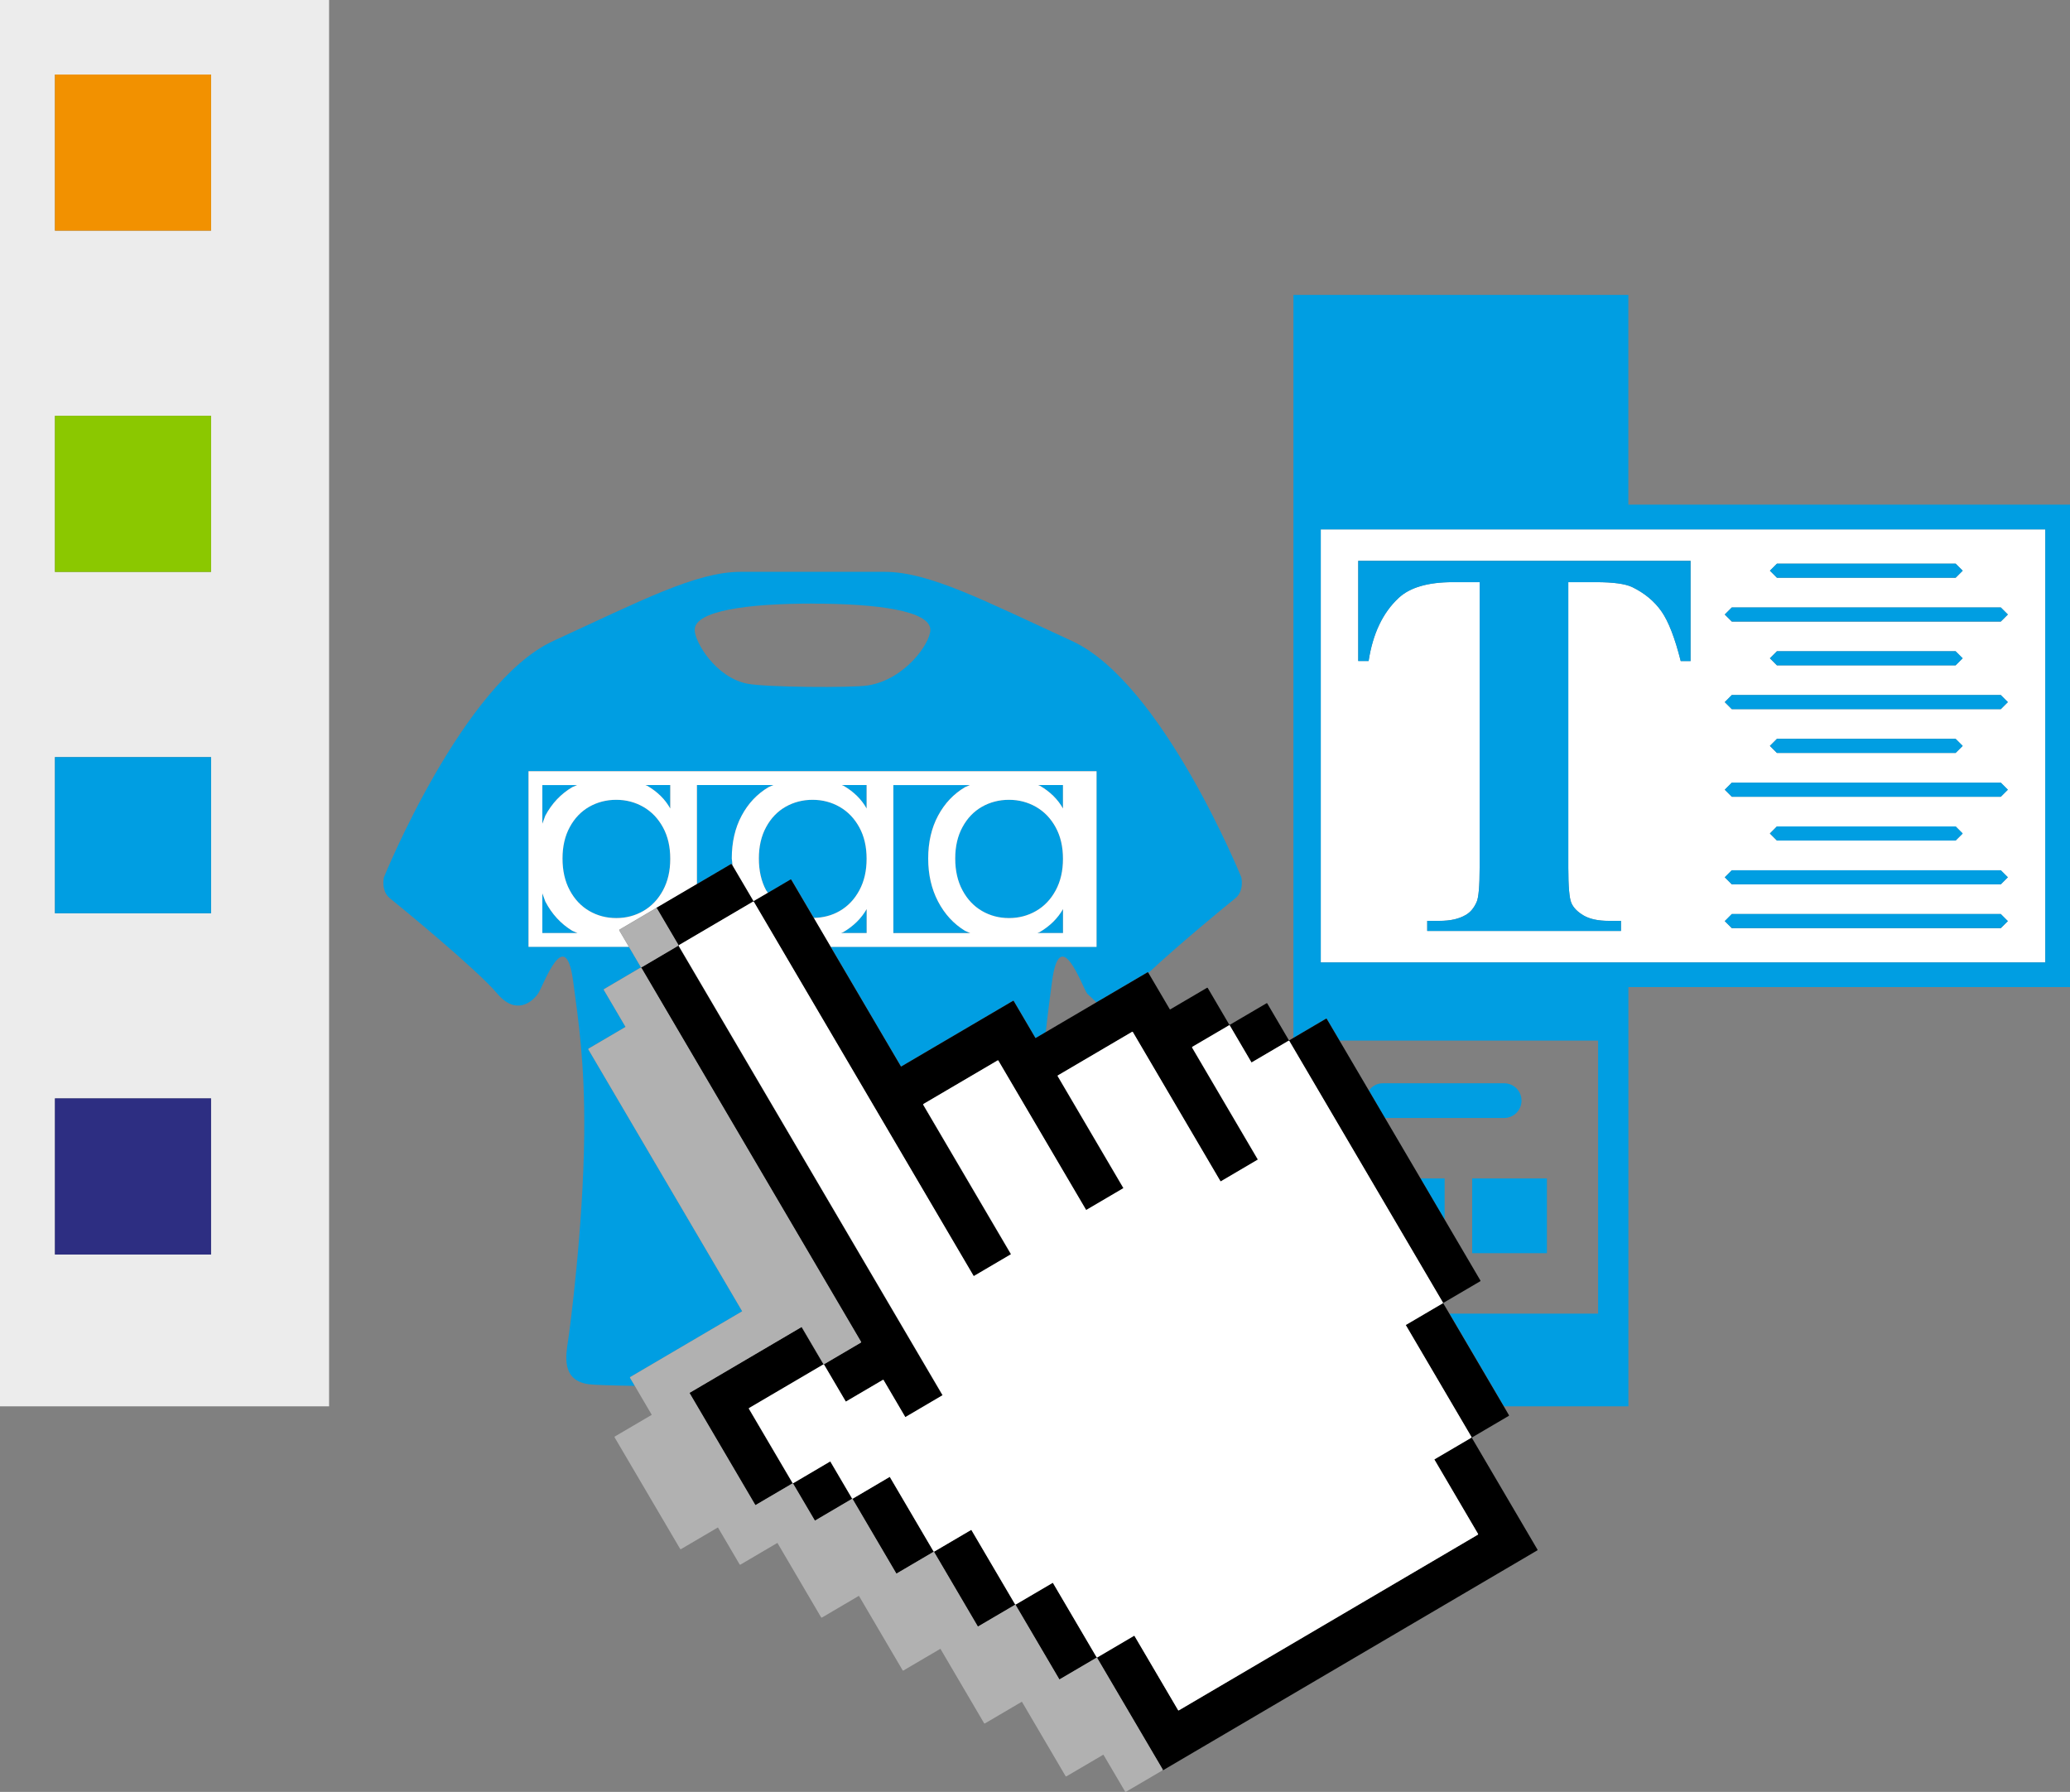 <?xml version="1.0" encoding="UTF-8"?><svg id="Calque_2" xmlns="http://www.w3.org/2000/svg" width="40.439" height="35.002" viewBox="0 0 40.439 35.002"><rect x="0" y="0" width="40.439" height="35.002" fill="#808080" stroke="none"/><path d="M0,27.471H6.429V0H0V27.471ZM1.073,1.456h3.05v3.049H1.073V1.456Zm0,6.667h3.05v3.049H1.073v-3.049Zm0,6.666h3.05v3.05H1.073v-3.05Zm0,6.667h3.05v3.05H1.073v-3.05Z" fill="#ececec"/><rect x="1.073" y="1.456" width="3.05" height="3.049" fill="#f29100"/><rect x="1.073" y="8.122" width="3.05" height="3.049" fill="#8bc800"/><rect x="1.073" y="14.789" width="3.05" height="3.05" fill="#009ee2"/><rect x="1.073" y="21.455" width="3.05" height="3.05" fill="#2d2e82"/><path d="M29.724,21.499c0-.188-.152-.339-.339-.339h-2.374c-.112,0-.207,.058-.269,.142l.315,.536h2.328c.187,0,.339-.152,.339-.339Z" fill="#009ee2"/><polygon points="27.751 23.019 28.222 23.822 28.222 23.019 27.751 23.019" fill="#009ee2"/><rect x="28.76" y="23.019" width="1.46" height="1.46" fill="#009ee2"/><path d="M14.489,15.932c.128-.24,.305-.426,.53-.559l.093-.039h-1.497v1.936l.666-.391,.005-.002,.005,0,.004,.002,.003,.004,.013,.021-.015-.136c0-.318,.064-.597,.193-.837Z" fill="#009ee2"/><path d="M16.788,17.391c.095-.176,.142-.381,.142-.616,0-.234-.047-.439-.142-.613-.095-.174-.222-.307-.383-.4-.161-.093-.338-.139-.53-.139-.193,0-.369,.046-.528,.136-.159,.091-.286,.223-.38,.397-.095,.174-.142,.379-.142,.613,0,.238,.047,.446,.142,.622l.036,.05,.442-.26,.005-.002,.005,0,.004,.002,.003,.004,.437,.744c.183-.004,.353-.047,.507-.136,.161-.093,.288-.227,.383-.403Z" fill="#009ee2"/><path d="M20.317,15.35c.201,.117,.35,.265,.448,.443v-.459h-.487l.039,.016Z" fill="#009ee2"/><path d="M18.325,17.609c-.129-.246-.193-.526-.193-.84,0-.318,.064-.597,.193-.837,.129-.24,.306-.426,.53-.559l.093-.039h-1.497v2.891h1.503l-.102-.044c-.223-.136-.399-.327-.528-.573Z" fill="#009ee2"/><path d="M16.481,15.35c.201,.117,.35,.265,.448,.443v-.459h-.487l.039,.016Z" fill="#009ee2"/><path d="M20.309,18.208l-.045,.018h.501v-.469c-.102,.182-.255,.332-.457,.451Z" fill="#009ee2"/><path d="M12.307,26.91l0-.005,.002-.004,.004-.003,2.183-1.282,.001-.005-3.003-5.112-.002-.005,0-.005,.002-.004,.004-.003,.719-.422,.001-.005-.422-.719-.002-.005,0-.005,.002-.004,.004-.003,.714-.42,.003-.001,.001-.001,.001-.005-0-.002-.002-.003-.231-.394h-1.962v-3.43h11.097v3.43h-5.192l1.373,2.337,.005,.001,2.183-1.282,.005-.001,.005,0,.004,.002,.003,.004,.422,.719,.005,.001,.196-.115c.039-.359,.082-.685,.122-.985,.153-1.158,.583,.086,.687,.235l.181,.169,.998-.586,.005-.002,.005,0,.004,.002,.003,.004,.003,.006c.604-.566,1.552-1.342,1.694-1.455,.181-.145,.118-.41,.118-.41,0,0-1.542-3.806-3.309-4.617-1.715-.787-2.79-1.35-3.658-1.35h-2.816c-.868,0-1.944,.563-3.658,1.35-1.766,.811-3.309,4.617-3.309,4.617,0,0-.063,.265,.118,.41,.181,.145,1.688,1.378,2.097,1.862,.365,.432,.682,.163,.796,0,.104-.149,.534-1.393,.687-.235,.099,.747,.229,1.572,.215,2.984-.018,1.829-.286,3.84-.313,4.013-.047,.307-.138,.796,.405,.868,.097,.013,.428,.024,.898,.032l-.093-.158-.002-.005Zm3.566-15.119c1.271,0,2.302,.14,2.302,.513,0,.259-.495,.972-1.222,1.085-.322,.05-1.989,.037-2.353-.034-.62-.121-1.029-.817-1.029-1.052,0-.373,1.031-.513,2.302-.513Z" fill="#009ee2"/><path d="M11.184,15.373l.093-.039h-.681v.754l.058-.157c.128-.24,.305-.426,.53-.559Z" fill="#009ee2"/><path d="M20.24,15.762c-.161-.093-.338-.139-.53-.139-.193,0-.369,.046-.528,.136-.159,.091-.286,.223-.38,.397-.095,.174-.142,.379-.142,.613,0,.238,.047,.446,.142,.622,.094,.176,.221,.31,.38,.403,.159,.093,.335,.139,.528,.139,.193,0,.37-.047,.53-.139,.161-.093,.288-.227,.383-.403,.095-.176,.142-.381,.142-.616,0-.234-.047-.439-.142-.613-.095-.174-.222-.307-.383-.4Z" fill="#009ee2"/><path d="M16.473,18.208l-.045,.018h.501v-.469c-.102,.182-.255,.332-.457,.451Z" fill="#009ee2"/><path d="M10.653,17.609l-.058-.159v.776h.688l-.102-.044c-.223-.136-.399-.327-.528-.573Z" fill="#009ee2"/><path d="M12.568,15.762c-.161-.093-.338-.139-.53-.139-.193,0-.369,.046-.528,.136-.159,.091-.286,.223-.38,.397-.095,.174-.142,.379-.142,.613,0,.238,.047,.446,.142,.622,.094,.176,.221,.31,.38,.403,.159,.093,.335,.139,.528,.139,.193,0,.37-.047,.53-.139,.161-.093,.288-.227,.383-.403,.095-.176,.142-.381,.142-.616,0-.234-.047-.439-.142-.613-.095-.174-.222-.307-.383-.4Z" fill="#009ee2"/><path d="M12.645,15.35c.201,.117,.35,.265,.448,.443v-.459h-.487l.039,.016Z" fill="#009ee2"/><path d="M21.422,18.361v-3.296H10.325v3.43h1.962l-.188-.32-.002-.005,0-.005,.002-.004,.004-.003,.714-.42,.003-.001,.003-.002,.792-.465v-1.936h1.497l-.093,.039c-.225,.132-.402,.319-.53,.559-.129,.24-.193,.52-.193,.837l.015,.136,.41,.697,.005,.001,.277-.162-.036-.05c-.095-.176-.142-.384-.142-.622,0-.234,.047-.439,.142-.613,.094-.174,.221-.306,.38-.397,.159-.09,.335-.136,.528-.136,.193,0,.37,.047,.53,.139,.161,.093,.288,.226,.383,.4,.095,.174,.142,.378,.142,.613,0,.235-.047,.44-.142,.616-.095,.176-.222,.31-.383,.403-.154,.089-.323,.132-.507,.136l.332,.566h5.192v-.135Zm-10.827-3.026h.681l-.093,.039c-.225,.132-.402,.319-.53,.559l-.058,.157v-.754Zm0,2.891v-.776l.058,.159c.128,.246,.304,.437,.528,.573l.102,.044h-.688Zm2.357-.835c-.095,.176-.222,.31-.383,.403-.161,.093-.338,.139-.53,.139-.193,0-.369-.047-.528-.139-.159-.093-.286-.227-.38-.403-.095-.176-.142-.384-.142-.622,0-.234,.047-.439,.142-.613,.094-.174,.221-.306,.38-.397,.159-.09,.335-.136,.528-.136,.193,0,.37,.047,.53,.139,.161,.093,.288,.226,.383,.4,.095,.174,.142,.378,.142,.613,0,.235-.047,.44-.142,.616Zm.142-1.598c-.099-.178-.248-.326-.448-.443l-.039-.016h.487v.459Zm3.836,2.433h-.501l.045-.018c.202-.119,.354-.27,.457-.451v.469Zm0-2.433c-.099-.178-.248-.326-.448-.443l-.039-.016h.487v.459Zm.522,2.433v-2.891h1.497l-.093,.039c-.225,.132-.402,.319-.53,.559-.129,.24-.193,.52-.193,.837,0,.314,.064,.594,.193,.84,.129,.246,.304,.437,.528,.573l.102,.044h-1.503Zm3.314,0h-.501l.045-.018c.202-.119,.354-.27,.457-.451v.469Zm-.142-.835c-.095,.176-.222,.31-.383,.403-.161,.093-.338,.139-.53,.139-.193,0-.369-.047-.528-.139-.159-.093-.286-.227-.38-.403-.095-.176-.142-.384-.142-.622,0-.234,.047-.439,.142-.613,.094-.174,.221-.306,.38-.397,.159-.09,.335-.136,.528-.136,.193,0,.37,.047,.53,.139,.161,.093,.288,.226,.383,.4,.095,.174,.142,.378,.142,.613,0,.235-.047,.44-.142,.616Zm.142-1.598c-.099-.178-.248-.326-.448-.443l-.039-.016h.487v.459Z" fill="#fff"/><path d="M25.802,10.34v8.459h14.154V10.34h-14.154Zm8.912,.67h3.491l.138,.138-.138,.138h-3.491l-.138-.138,.138-.138Zm-.882,.856h5.255l.138,.138-.138,.138h-5.255l-.138-.138,.138-.138Zm4.51,.993l-.138,.138h-3.491l-.138-.138,.138-.138h3.491l.138,.138Zm-4.51,.718h5.255l.138,.138-.138,.138h-5.255l-.138-.138,.138-.138Zm4.51,.993l-.138,.138h-3.491l-.138-.138,.138-.138h3.491l.138,.138Zm-4.51,.718h5.255l.138,.138-.138,.138h-5.255l-.138-.138,.138-.138Zm4.51,.993l-.138,.138h-3.491l-.138-.138,.138-.138h3.491l.138,.138Zm-4.51,.718h5.255l.138,.138-.138,.138h-5.255l-.138-.138,.138-.138Zm0,.856h5.255l.138,.138-.138,.138h-5.255l-.138-.138,.138-.138Zm-.806-4.943h-.192c-.114-.451-.24-.776-.378-.973-.139-.197-.329-.354-.571-.472-.135-.064-.371-.096-.709-.096h-.538v5.576c0,.37,.02,.601,.061,.693,.041,.093,.121,.173,.24,.243,.119,.069,.282,.104,.488,.104h.24v.197h-3.785v-.197h.24c.21,0,.378-.037,.506-.112,.092-.05,.165-.135,.219-.256,.039-.085,.059-.309,.059-.672v-5.576h-.522c-.487,0-.841,.103-1.061,.309-.309,.288-.505,.698-.586,1.231h-.203v-1.957h6.493v1.957Z" fill="#fff"/><path d="M31.811,9.857V5.761h-6.543v14.512l.636-.374,.005-.002,.005,0,.004,.002,.003,.004,.249,.423h5.05v5.334h-2.901l1.063,1.81h2.43v-8.189h8.628V9.857h-8.628Zm8.145,8.942h-14.154V10.34h14.154v8.459Z" fill="#009ee2"/><path d="M26.534,10.955v1.957h.203c.082-.533,.277-.944,.586-1.231,.22-.206,.574-.309,1.061-.309h.522v5.576c0,.362-.02,.586-.059,.672-.053,.121-.126,.206-.219,.256-.128,.075-.297,.112-.506,.112h-.24v.197h3.785v-.197h-.24c-.206,0-.369-.035-.488-.104-.119-.069-.199-.15-.24-.243-.041-.092-.061-.323-.061-.693v-5.576h.538c.338,0,.574,.032,.709,.096,.242,.117,.432,.275,.571,.472,.139,.197,.265,.522,.378,.973h.192v-1.957h-6.493Z" fill="#009ee2"/><polygon points="38.205 11.285 38.343 11.147 38.205 11.01 34.714 11.01 34.577 11.147 34.714 11.285 38.205 11.285" fill="#009ee2"/><polygon points="34.577 12.858 34.714 12.996 38.205 12.996 38.343 12.858 38.205 12.721 34.714 12.721 34.577 12.858" fill="#009ee2"/><polygon points="34.577 14.57 34.714 14.707 38.205 14.707 38.343 14.57 38.205 14.432 34.714 14.432 34.577 14.57" fill="#009ee2"/><polygon points="39.087 12.14 39.225 12.003 39.087 11.865 33.832 11.865 33.695 12.003 33.832 12.14 39.087 12.14" fill="#009ee2"/><polygon points="39.087 13.852 39.225 13.714 39.087 13.576 33.832 13.576 33.695 13.714 33.832 13.852 39.087 13.852" fill="#009ee2"/><polygon points="39.087 15.563 39.225 15.425 39.087 15.287 33.832 15.287 33.695 15.425 33.832 15.563 39.087 15.563" fill="#009ee2"/><polygon points="39.087 17.274 39.225 17.136 39.087 16.999 33.832 16.999 33.695 17.136 33.832 17.274 39.087 17.274" fill="#009ee2"/><polygon points="39.087 18.129 39.225 17.992 39.087 17.854 33.832 17.854 33.695 17.992 33.832 18.129 39.087 18.129" fill="#009ee2"/><polygon points="34.577 16.281 34.714 16.418 38.205 16.418 38.343 16.281 38.205 16.143 34.714 16.143 34.577 16.281" fill="#009ee2"/><path d="M28.196,25.454l.001-.004,.719-.422,.004-.003,.002-.004,0-.005-.002-.005-.698-1.189-.471-.803-.694-1.181-.315-.536-.573-.975-.249-.423-.003-.004-.004-.002-.005-0-.005,.002-.636,.374-.082,.048-.005-.001-.422-.719-.003-.004-.004-.002-.005-0-.005,.002-.719,.422-.005-.001-.422-.719-.003-.004-.004-.002-.005-0-.005,.002-.719,.422-.005-.001-.419-.713-.003-.006-.003-.004-.004-.002-.005-0-.005,.002-.998,.586-.989,.581-.196,.115-.005-.001-.422-.719-.003-.004-.004-.002-.005-0-.005,.001-2.183,1.282-.005-.001-1.373-2.337-.332-.566-.437-.744-.003-.004-.004-.002-.005-0-.005,.002-.442,.26-.277,.162-.005-.001-.41-.697-.013-.021-.003-.004-.004-.002-.005-0-.005,.002-.666,.391-.792,.465-.003,.002,.001-0,.005,0,.004,.002,.003,.004,.419,.714,.002,.005-0,.005-.002,.004-.004,.003-.714,.42-.005,.001-.005-0-.004-.002-.001-.001,0,.002-.001,.005-.001,.001,.001-0,.005,0,.004,.002,.003,.004,4.29,7.303,.002,.005-0,.005-.002,.004-.004,.003-.714,.42-.005,.002-.005-0-.004-.002-.003-.004-.422-.719-.005-.001-2.187,1.285-.001,.005,1.285,2.188,.005,.001,.719-.422,.005-.001,.005,0,.004,.002,.003,.004,.422,.719,.005,.001,.719-.422,.005-.001,.005,0,.004,.002,.003,.004,.852,1.451,.005,.001,.719-.422,.005-.001,.005,0,.004,.002,.003,.004,.852,1.451,.005,.001,.719-.422,.005-.002,.005,0,.004,.002,.003,.004,.852,1.45,.005,.001,.719-.422,.005-.002,.005,0,.004,.002,.003,.004,1.28,2.178,.002,.005-0,.005-.002,.004-.001,.001,.003-.001,7.315-4.297,.004-.003,.002-.004,0-.005-.002-.005-1.282-2.183,.001-.005,.719-.422,.004-.003,.002-.004,0-.005-.002-.005-.097-.166-1.063-1.81-.122-.207Zm.55,2.613l.002,.005-0,.005-.002,.004-.004,.003-.719,.422-.001,.005,.852,1.451,.002,.005-0,.005-.002,.004-.004,.003-5.839,3.43-.005,.001-.005-0-.004-.002-.003-.004-.852-1.451-.005-.001-.719,.422-.005,.002-.005-0-.004-.002-.003-.004-.852-1.45-.005-.001-.719,.422-.005,.002-.005-0-.004-.002-.003-.004-.852-1.451-.005-.001-.719,.422-.005,.002-.005-0-.004-.002-.003-.004-.852-1.451-.005-.001-.719,.422-.005,.002-.005-0-.004-.002-.003-.004-.422-.719-.005-.001-.719,.422-.005,.002-.005-0-.004-.002-.003-.004-.85-1.446-.002-.005,0-.005,.002-.004,.004-.003,1.446-.849,.005-.002,.005,0,.004,.002,.003,.004,.422,.719,.005,.001,.719-.422,.005-.001,.005,0,.004,.002,.003,.004,.422,.719,.004,.001,.724-.425,.001-.004-5.153-8.772-.002-.005,0-.005,.002-.004,.004-.003,1.446-.849,.005-.002,.005,0,.004,.002,.003,.004,4.293,7.308,.005,.001,.724-.425,.001-.004-1.712-2.915-.002-.005,0-.005,.002-.004,.004-.003,1.446-.85,.005-.002,.005,0,.004,.002,.003,.004,1.712,2.915,.005,.001,.724-.425,.001-.005-1.282-2.183-.002-.005,0-.005,.002-.004,.004-.003,1.446-.849,.005-.002,.005,0,.004,.002,.003,.004,1.712,2.915,.005,.001,.723-.425,.001-.004-1.282-2.183-.002-.005,0-.005,.002-.004,.004-.003,.714-.419,.005-.002,.005,0,.004,.002,.003,.004,.422,.719,.005,.001,.719-.422,.005-.002,.005,0,.004,.002,.003,.004,3,5.107,.002,.005-0,.005-.002,.004-.004,.003-.719,.422-.001,.005,1.282,2.182Z"/><polygon points="27.465 25.88 28.184 25.458 28.188 25.454 28.19 25.45 28.19 25.445 28.188 25.441 25.189 20.334 25.185 20.33 25.181 20.328 25.176 20.328 25.172 20.33 24.453 20.752 24.448 20.751 24.026 20.032 24.023 20.028 24.019 20.026 24.014 20.026 24.01 20.028 23.295 20.447 23.292 20.45 23.29 20.454 23.29 20.459 23.291 20.464 24.573 22.647 24.572 22.651 23.849 23.076 23.844 23.075 22.132 20.16 22.129 20.156 22.125 20.154 22.12 20.154 22.115 20.156 20.669 21.005 20.665 21.008 20.663 21.013 20.663 21.017 20.665 21.022 21.947 23.205 21.946 23.209 21.222 23.634 21.218 23.633 19.505 20.718 19.502 20.714 19.498 20.712 19.493 20.712 19.489 20.714 18.042 21.563 18.039 21.567 18.037 21.571 18.036 21.575 18.038 21.58 19.75 24.495 19.749 24.5 19.026 24.925 19.021 24.923 14.728 17.615 14.725 17.612 14.721 17.61 14.716 17.61 14.712 17.611 13.266 18.46 13.262 18.464 13.26 18.468 13.26 18.473 13.261 18.477 18.414 27.25 18.413 27.254 17.69 27.679 17.685 27.678 17.263 26.959 17.26 26.955 17.255 26.953 17.251 26.953 17.246 26.955 16.527 27.377 16.523 27.376 16.1 26.657 16.097 26.654 16.093 26.651 16.088 26.651 16.084 26.653 14.638 27.502 14.634 27.505 14.632 27.51 14.632 27.514 14.633 27.519 15.483 28.965 15.486 28.969 15.49 28.971 15.495 28.971 15.5 28.97 16.218 28.547 16.223 28.549 16.645 29.267 16.648 29.271 16.653 29.273 16.657 29.273 16.662 29.272 17.38 28.849 17.385 28.851 18.237 30.302 18.24 30.305 18.245 30.307 18.249 30.308 18.254 30.306 18.973 29.884 18.977 29.885 19.83 31.336 19.833 31.339 19.837 31.341 19.842 31.342 19.846 31.34 20.565 30.918 20.57 30.919 21.422 32.369 21.425 32.373 21.429 32.375 21.434 32.375 21.438 32.374 22.157 31.951 22.162 31.953 23.014 33.403 23.017 33.407 23.021 33.409 23.026 33.409 23.031 33.408 28.87 29.978 28.873 29.975 28.875 29.97 28.876 29.966 28.874 29.961 28.022 28.51 28.023 28.506 28.742 28.084 28.745 28.08 28.747 28.076 28.748 28.071 28.746 28.067 27.464 25.884 27.465 25.88" fill="#fff"/><polygon points="22.716 34.573 22.716 34.568 22.715 34.564 21.435 32.386 21.432 32.382 21.428 32.38 21.423 32.38 21.419 32.381 20.7 32.803 20.695 32.802 19.843 31.352 19.84 31.349 19.836 31.346 19.831 31.346 19.827 31.348 19.108 31.77 19.103 31.769 18.251 30.318 18.248 30.314 18.243 30.312 18.239 30.312 18.234 30.314 17.516 30.736 17.511 30.735 16.659 29.284 16.655 29.28 16.651 29.278 16.647 29.278 16.642 29.279 15.923 29.702 15.919 29.7 15.496 28.982 15.493 28.978 15.489 28.976 15.484 28.976 15.48 28.977 14.761 29.399 14.757 29.398 13.472 27.21 13.473 27.206 15.66 25.921 15.665 25.922 16.087 26.641 16.09 26.645 16.094 26.647 16.099 26.647 16.104 26.645 16.818 26.226 16.821 26.223 16.823 26.218 16.824 26.213 16.822 26.209 12.532 18.906 12.529 18.902 12.525 18.9 12.52 18.9 12.519 18.9 12.515 18.901 11.801 19.321 11.797 19.324 11.795 19.328 11.795 19.333 11.797 19.338 12.219 20.056 12.218 20.061 11.499 20.483 11.496 20.486 11.494 20.49 11.493 20.495 11.495 20.5 14.498 25.611 14.496 25.616 12.313 26.898 12.31 26.901 12.308 26.906 12.307 26.91 12.309 26.915 12.402 27.073 12.731 27.634 12.73 27.638 12.011 28.06 12.008 28.064 12.006 28.068 12.005 28.073 12.007 28.077 13.287 30.255 13.29 30.259 13.294 30.261 13.299 30.261 13.303 30.26 14.022 29.838 14.027 29.839 14.449 30.558 14.452 30.561 14.456 30.563 14.461 30.563 14.466 30.562 15.184 30.14 15.189 30.141 16.041 31.592 16.044 31.595 16.049 31.597 16.053 31.598 16.058 31.596 16.776 31.174 16.781 31.175 17.633 32.626 17.636 32.63 17.641 32.632 17.645 32.632 17.65 32.63 18.369 32.208 18.373 32.209 19.225 33.66 19.228 33.663 19.233 33.665 19.237 33.665 19.242 33.664 19.96 33.242 19.965 33.243 20.817 34.694 20.82 34.697 20.825 34.699 20.829 34.7 20.834 34.698 21.553 34.276 21.557 34.277 21.98 34.996 21.983 34.999 21.987 35.001 21.992 35.002 21.996 35 22.711 34.581 22.713 34.578 22.714 34.577 22.716 34.573" fill="#b1b1b1"/><polygon points="12.103 18.159 12.1 18.162 12.098 18.166 12.097 18.171 12.099 18.175 12.287 18.496 12.518 18.889 12.521 18.892 12.522 18.893 12.526 18.895 12.531 18.895 12.535 18.894 13.249 18.474 13.253 18.471 13.255 18.467 13.255 18.462 13.254 18.457 12.834 17.743 12.831 17.74 12.827 17.738 12.822 17.737 12.821 17.738 12.818 17.739 12.103 18.159" fill="#b1b1b1"/></svg>